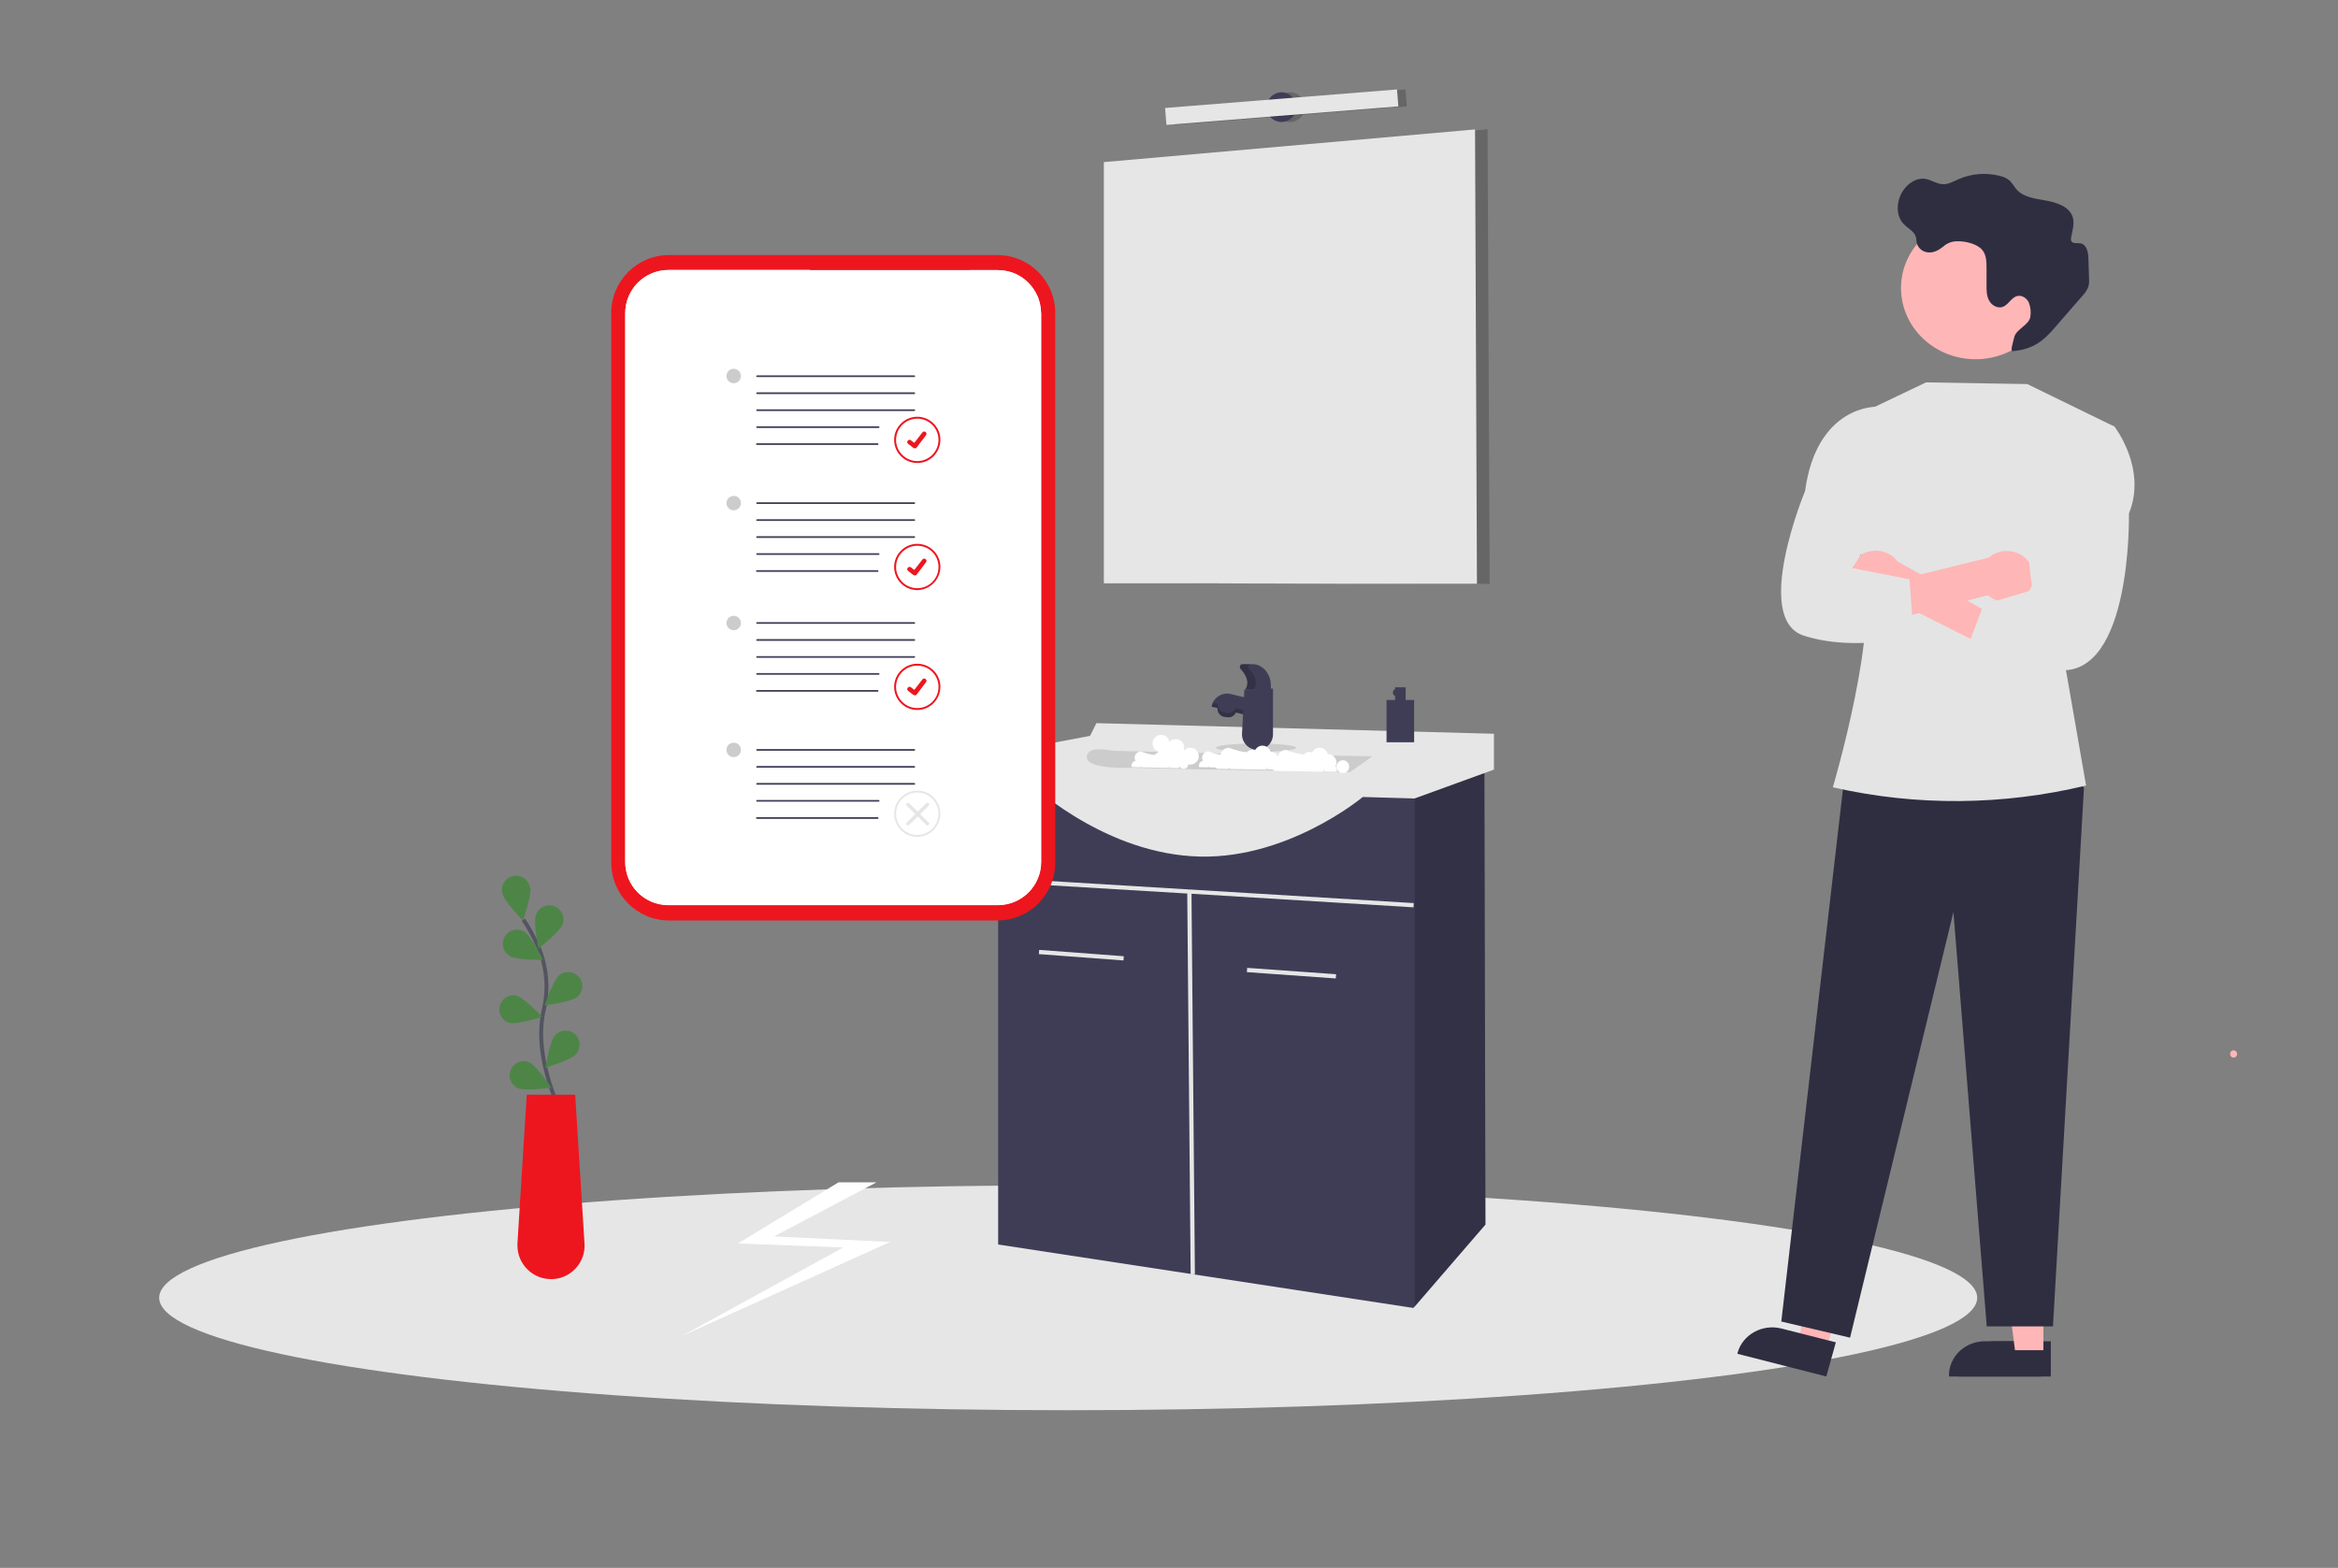 <?xml version="1.0" encoding="utf-8"?>
<!-- Generator: Adobe Illustrator 25.4.1, SVG Export Plug-In . SVG Version: 6.00 Build 0)  -->
<svg version="1.1" id="Layer_1" xmlns="http://www.w3.org/2000/svg" xmlns:xlink="http://www.w3.org/1999/xlink" x="0px" y="0px"
	 width="1101.6px" height="738.9px" viewBox="0 0 1101.6 738.9" style="enable-background:new 0 0 1101.6 738.9;"
	 xml:space="preserve">
<rect x="0" y="0" width="1101.6" height="738.9" fill="#808080" stroke="none"/>
<style type="text/css">
	.st0{fill:#ED161E;}
	.st1{fill:#E6E6E6;}
	.st2{fill:#3F3D56;}
	.st3{fill:#CCCCCC;}
	.st4{fill:#F2F2F2;}
	.st5{opacity:0.5;}
	.st6{fill:url(#SVGID_1_);}
	.st7{opacity:2.000000e-02;enable-background:new    ;}
	.st8{fill:#FCCC63;}
	.st9{fill:url(#SVGID_00000076577726974726459570000018371675045648816562_);}
	.st10{fill:#FFFFFF;}
	.st11{fill:#FFB8B8;}
	.st12{fill:#2F2E41;}
	.st13{fill:#A0616A;}
	.st14{fill:#4D8547;}
	.st15{fill:#5ABB47;}
	.st16{fill:#E4E4E4;}
	.st17{fill:#FFB6B6;}
	.st18{opacity:0.2;}
	.st19{opacity:0.1;enable-background:new    ;}
	.st20{fill:#BE6F72;}
	.st21{fill:#F1C0C0;}
	.st22{opacity:0.2;enable-background:new    ;}
	.st23{fill:#FED253;}
	.st24{fill:#FBBEBE;}
	.st25{fill:url(#SVGID_00000085230921400271583790000010962893782394156207_);}
	.st26{opacity:0.999;fill:#E6E6E6;enable-background:new    ;}
	.st27{fill:#F0F0F0;}
	.st28{opacity:5.000000e-02;enable-background:new    ;}
	.st29{fill:#FFB9B9;}
	.st30{fill:#CFCCE0;}
	.st31{fill:#FEB8B8;}
	.st32{opacity:0.5;fill:#D0CDE1;enable-background:new    ;}
	.st33{fill:#D0CDE1;}
	.st34{opacity:0.34;fill:#3F3D56;}
	.st35{opacity:0.6;fill:#3F3D56;}
	.st36{fill:url(#SVGID_00000162353536669145417440000009308377895489008554_);}
	.st37{fill:#F9A825;}
	.st38{fill:none;stroke:#535461;stroke-width:1.848;stroke-miterlimit:10;}
	.st39{fill:none;stroke:#E6E6E6;stroke-width:1.619;stroke-linecap:round;stroke-miterlimit:10;}
	.st40{opacity:0.5;fill:#E6E6E6;}
	.st41{fill:none;stroke:#3F3D56;stroke-width:0.662;stroke-miterlimit:10;}
	.st42{fill:url(#SVGID_00000141443822184827858590000005141523061560106409_);}
	.st43{fill:#CACACA;}
	.st44{opacity:0.3;enable-background:new    ;}
	.st45{fill:none;}
	.st46{fill:#575A88;}
	.st47{fill:#8985A8;}
	.st48{fill:none;stroke:#2F2E41;stroke-width:0.678;stroke-miterlimit:10;}
	.st49{fill:url(#SVGID_00000172420602366519144530000010341928360863262098_);}
	.st50{fill:url(#SVGID_00000098191719042218246190000018280928856127709589_);}
</style>
<path class="st12" d="M966.3,632.1l-26.5,0h0c-9.3,0-16.9,7.2-16.9,16.1v0.5l43.4,0L966.3,632.1z"/>
<path class="st12" d="M961.7,632.1l-26.5,0h0c-9.3,0-16.9,7.2-16.9,16.1v0.5l43.4,0L961.7,632.1z"/>
<g>
	<g>
		<g>
			<path class="st17" d="M1052.4,498.4c2.2,0,2.2-3.4,0-3.4C1050.2,495,1050.2,498.4,1052.4,498.4L1052.4,498.4z"/>
		</g>
	</g>
	<polygon class="st22" points="701.9,275.2 695.9,275.1 673,275.1 667.9,275.1 652.5,275 648.7,275 647,275 567.3,274.8 
		566.1,274.8 564.9,274.8 560,274.7 546.3,274.7 539.7,274.7 526.1,274.7 526.1,76.4 694.9,61.5 700.9,60.9 	"/>
	<path class="st1" d="M695.9,275.1L695.9,275.1l-16.7,0l-6.2,0l-5.1,0l-7.3,0l-2.9,0l-5.2,0l-2.7,0h-1.1l-1.7,0h0l-12.6,0l-2.3,0
		l-32.2-0.1l-5.8,0l-23.6-0.1l-3.2,0h-1.3c0,0,0,0,0,0h-1.2l-4.8,0l-13.7,0v0l-6.6,0l-4.5,0h-1l-14.1,0V76.4l174.9-15.4v0.5
		L695.9,275.1z"/>
	<circle class="st22" cx="607.8" cy="50.5" r="7"/>
	<circle class="st2" cx="603.8" cy="50.5" r="7"/>
	
		<rect x="553" y="46.5" transform="matrix(0.997 -7.964307e-02 7.964307e-02 0.997 -2.089 48.564)" class="st22" width="109.6" height="8"/>
	
		<rect x="549" y="46.5" transform="matrix(0.997 -7.964307e-02 7.964307e-02 0.997 -2.101 48.247)" class="st1" width="109.6" height="8"/>
	<ellipse class="st1" cx="503.3" cy="611.6" rx="428.3" ry="53"/>
	<polygon class="st2" points="699.9,577.1 666.6,615.7 665.9,616.4 470.3,586.5 470.3,363.3 699.4,363.3 	"/>
	
		<rect x="508.6" y="430" transform="matrix(7.478983e-02 -0.997 0.997 7.478983e-02 22.731 924.56)" class="st1" width="2" height="40"/>
	
		<rect x="607.3" y="438" transform="matrix(7.124706e-02 -0.998 0.998 7.124706e-02 107.092 1033.011)" class="st1" width="2" height="42"/>
	<polygon class="st1" points="666.1,425.6 469.8,413.7 469.7,415.7 559.4,421.1 561,600.6 563,600.5 561.4,421.2 666,427.6 	"/>
	<polygon class="st22" points="699.9,577.1 666.6,615.7 666.6,363.3 699.4,363.3 	"/>
	<path class="st1" d="M483.7,367.8h-17.9v-12l47.8-9l3-6l187.3,5v16.9l-37.4,13.6l-24.4-0.7c0,0-36.9,30.9-80.7,27.9
		C517.6,400.7,483.7,367.8,483.7,367.8z"/>
	<path class="st3" d="M646.6,356.4l-10.5,7.5l-29.3-0.7c0,0,0,0,0,0h0l-2.2,0h0l-1.9,0l-5.8-0.1l-0.5,0l-5.2-0.1l-0.2,0l-6.4-0.1
		l-0.4,0l-4.8-0.1l-0.8,0l-5.6-0.1l-1.8,0l-10-0.2l-2.5-0.1l-26.7-0.6c0,0-19,0.9-19.9-4.6c0-0.1,0-0.3,0-0.4c0-3.1,3.3-3.8,6.4-3.7
		c1.9,0.1,3.7,0.3,5.5,0.7l7.7,0.2l4.8,0.1l15,0.4l12.8,0.3l4.5,0.1l6.5,0.2l2.6,0.1l9.5,0.2l4.5,0.1l9.4,0.2L646.6,356.4z"/>
	<circle class="st2" cx="590.8" cy="359.4" r="2"/>
	<ellipse class="st3" cx="591.8" cy="352.4" rx="18.9" ry="2"/>
	<path class="st2" d="M580,327.1l16.5,4l0,0l-1.9,7.7l0,0l-23.7-5.8l0,0l0.1-0.6C572,328.5,576,326.1,580,327.1z"/>
	<path class="st2" d="M573.7,333.3l8.9,1.3l0,0l0,0.3c-0.3,2-2.2,3.4-4.2,3.1l-1.6-0.2c-2-0.3-3.4-2.2-3.1-4.2L573.7,333.3
		L573.7,333.3z"/>
	<path class="st22" d="M594.6,336.8l-12.4-3c-0.8,1.6-2.4,2.4-4.1,2.2l-1-0.1c-2-0.3-3.5-2.1-3.4-4.1l-2.1-0.5
		c-0.3,0.6-0.5,1.2-0.7,1.8l2.8,0.7c-0.1,2,1.4,3.8,3.4,4.1l1,0.1c1.7,0.3,3.4-0.6,4.1-2.2l12.4,3l1.9-7.7L596,331L594.6,336.8z"/>
	<path class="st2" d="M592.5,353.4L592.5,353.4c-4,0-7.3-3.3-7.3-7.3c0-0.1,0-0.3,0-0.4l1.1-20.7l13.5-0.5v21.6
		C599.8,350.1,596.5,353.4,592.5,353.4L592.5,353.4z"/>
	<path class="st2" d="M598.8,325h-12.1c2.1-3.2,0.8-6.5-2.2-9.8c-0.5-0.5-0.4-1.4,0.1-1.9c0.2-0.2,0.6-0.3,0.9-0.3h4.6
		c4.8,0,8.7,4.5,8.7,10L598.8,325z"/>
	<path class="st22" d="M588.5,315.2c-0.5-0.5-0.4-1.4,0.1-1.9c0.2-0.2,0.6-0.3,0.9-0.3h-4c-0.7,0-1.3,0.6-1.3,1.3
		c0,0.3,0.1,0.6,0.3,0.9c2.9,3.3,4.3,6.6,2.2,9.8h4C592.8,321.8,591.5,318.5,588.5,315.2z"/>
	<path class="st10" d="M554,350.4c-2.1,0-3.9,1.7-4,3.8c-0.2-0.2-0.5-0.4-0.7-0.5c1.8-1.2,2.3-3.7,1.1-5.6s-3.7-2.3-5.6-1.1
		c-1.8,1.2-2.3,3.7-1.1,5.6c0.5,0.8,1.3,1.3,2.2,1.6c-1.2,1.1-1.2,3-0.1,4.2c1.1,1.2,3,1.2,4.2,0.1c0.5-0.4,0.8-1,0.9-1.6
		c1.4,1.7,3.9,1.9,5.6,0.5c1.7-1.4,1.9-3.9,0.5-5.6C556.3,350.9,555.1,350.4,554,350.4L554,350.4z"/>
	<path class="st10" d="M560.9,352.4c-2.1,0-3.9,1.7-4,3.8c-0.2-0.2-0.5-0.4-0.7-0.5c1.8-1.2,2.3-3.7,1.1-5.6
		c-1.2-1.8-3.7-2.3-5.6-1.1c-1.8,1.2-2.3,3.7-1.1,5.6c0.5,0.8,1.3,1.3,2.2,1.6c-1.2,1.1-1.2,3-0.1,4.2c1.1,1.2,3,1.2,4.2,0.1
		c0.5-0.4,0.8-1,0.9-1.6c1.4,1.7,3.9,1.9,5.6,0.5c1.7-1.4,1.9-3.9,0.5-5.6C563.2,352.9,562.1,352.4,560.9,352.4L560.9,352.4z"/>
	<circle class="st10" cx="605.8" cy="360.4" r="3"/>
	<path class="st10" d="M602.8,358.4c0-1.2-0.5-2.3-1.5-3.1c-0.7-0.6-1.6-0.9-2.5-0.9c0,0-0.1,0-0.1,0c-0.5-2.1-2.7-3.4-4.8-2.9
		c-1.2,0.3-2.1,1.1-2.6,2.2c-1.3-0.7-2.9-0.3-3.8,0.9c-2.9-0.4-5.8-1.1-8.5-2.2c-1.5,0-2.9,0.9-3.6,2.3c-0.3,0.5-0.4,1.1-0.4,1.7
		c0,0.7,0.2,1.4,0.6,2c-1.5,0.2-2.6,1.5-2.6,2.9c0,0.3,0.1,0.7,0.2,1l5.6,0.1c0.1-0.2,0.1-0.4,0.2-0.6c0.2,0.2,0.4,0.4,0.6,0.6
		l4.8,0.1l0.3-0.2c0,0.1,0.1,0.2,0.1,0.2l6.4,0.1c0,0,0.1-0.1,0.1-0.1c0,0.1,0,0.1,0.1,0.1l5.2,0.1c0.2-0.3,0.3-0.7,0.4-1.1
		c0,0,0.1,0,0.1,0c0,0.2,0,0.4,0,0.5c0,0.2,0,0.4,0,0.5l5.8,0.1c0.1-0.2,0.1-0.5,0.1-0.7c0-0.7-0.2-1.3-0.6-1.8
		C602.6,359.9,602.8,359.1,602.8,358.4z M592.1,358.3c-0.2,0.2-0.4,0.4-0.6,0.5c0.1,0.1,0.1,0.3,0.1,0.5c0.3-0.3,0.6-0.5,0.9-0.6
		C592.4,358.5,592.2,358.4,592.1,358.3L592.1,358.3z"/>
	<circle class="st10" cx="632.7" cy="361.3" r="3"/>
	<path class="st10" d="M629.7,359.4c0-1.2-0.5-2.3-1.5-3.1c-0.7-0.6-1.6-0.9-2.5-0.9c0,0-0.1,0-0.1,0c-0.5-2.1-2.7-3.4-4.8-2.9
		c-1.2,0.3-2.1,1.1-2.6,2.2c-1.3-0.7-2.9-0.3-3.8,0.9c-2.9-0.4-5.8-1.1-8.5-2.2c-1.5,0-2.9,0.9-3.6,2.3c-0.3,0.5-0.4,1.1-0.4,1.7
		c0,0.7,0.2,1.4,0.6,2c-1.5,0.2-2.6,1.5-2.6,2.9c0,0.3,0.1,0.7,0.2,1l5.6,0.1c0.1-0.2,0.1-0.4,0.2-0.6c0.2,0.2,0.4,0.4,0.6,0.6
		l4.8,0.1l0.3-0.2c0,0.1,0.1,0.2,0.1,0.2l6.4,0.1c0,0,0.1-0.1,0.1-0.1c0,0.1,0,0.1,0.1,0.1l5.2,0.1c0.2-0.3,0.3-0.7,0.4-1.1
		c0,0,0.1,0,0.1,0c0,0.2,0,0.4,0,0.5c0,0.2,0,0.4,0,0.5l5.8,0.1c0.1-0.2,0.1-0.5,0.1-0.7c0-0.7-0.2-1.3-0.6-1.8
		C629.5,360.9,629.7,360.1,629.7,359.4z M619,359.3c-0.2,0.2-0.4,0.4-0.6,0.5c0.1,0.1,0.1,0.3,0.1,0.5c0.3-0.3,0.6-0.5,0.9-0.6
		C619.3,359.5,619.1,359.4,619,359.3z"/>
	<circle class="st10" cx="589.6" cy="360.1" r="2.2"/>
	<path class="st10" d="M587.3,358.6c0-0.9-0.4-1.8-1.1-2.3c-0.5-0.4-1.2-0.7-1.9-0.7c0,0-0.1,0-0.1,0c-0.4-1.6-2-2.6-3.6-2.2
		c-0.9,0.2-1.6,0.8-2,1.7c-1-0.5-2.2-0.2-2.8,0.7c-2.2-0.3-4.4-0.8-6.4-1.7c-1.1,0-2.2,0.7-2.7,1.7c-0.2,0.4-0.3,0.8-0.3,1.3
		c0,0.5,0.2,1.1,0.4,1.5c-1.1,0.2-1.9,1.1-1.9,2.2c0,0.2,0,0.5,0.1,0.7l4.2,0.1c0.1-0.1,0.1-0.3,0.1-0.4c0.1,0.2,0.3,0.3,0.4,0.4
		l3.6,0.1l0.2-0.2c0,0.1,0.1,0.1,0.1,0.2l4.8,0.1c0,0,0.1-0.1,0.1-0.1c0,0,0,0.1,0.1,0.1l3.9,0.1c0.2-0.3,0.3-0.5,0.3-0.8
		c0,0,0,0,0.1,0c0,0.1,0,0.3,0,0.4c0,0.1,0,0.3,0,0.4l4.4,0.1c0-0.2,0.1-0.3,0.1-0.5c0-0.5-0.2-1-0.5-1.4
		C587.2,359.7,587.3,359.2,587.3,358.6z M579.3,358.5c-0.1,0.2-0.3,0.3-0.4,0.4c0,0.1,0.1,0.2,0.1,0.3c0.2-0.2,0.4-0.4,0.7-0.5
		C579.5,358.7,579.4,358.6,579.3,358.5L579.3,358.5z"/>
	<circle class="st10" cx="557.7" cy="360.1" r="2.2"/>
	<path class="st10" d="M555.5,358.6c0-0.9-0.4-1.8-1.1-2.3c-0.5-0.4-1.2-0.7-1.9-0.7c0,0-0.1,0-0.1,0c-0.4-1.6-2-2.6-3.6-2.2
		c-0.9,0.2-1.6,0.8-2,1.7c-1-0.5-2.2-0.2-2.8,0.7c-2.2-0.3-4.4-0.8-6.4-1.7c-1.1,0-2.2,0.7-2.7,1.7c-0.2,0.4-0.3,0.8-0.3,1.3
		c0,0.5,0.2,1.1,0.4,1.5c-1.1,0.2-1.9,1.1-1.9,2.2c0,0.2,0,0.5,0.1,0.7l4.2,0.1c0.1-0.1,0.1-0.3,0.1-0.4c0.1,0.2,0.3,0.3,0.4,0.4
		l3.6,0.1l0.2-0.2c0,0.1,0.1,0.1,0.1,0.2l4.8,0.1c0,0,0.1-0.1,0.1-0.1c0,0,0,0.1,0.1,0.1l3.9,0.1c0.2-0.3,0.3-0.5,0.3-0.8
		c0,0,0,0,0.1,0c0,0.1,0,0.3,0,0.4c0,0.1,0,0.3,0,0.4l4.4,0.1c0-0.2,0.1-0.3,0.1-0.5c0-0.5-0.2-1-0.5-1.4
		C555.3,359.7,555.4,359.2,555.5,358.6z M547.4,358.5c-0.1,0.2-0.3,0.3-0.4,0.4c0,0.1,0.1,0.2,0.1,0.3c0.2-0.2,0.4-0.4,0.7-0.5
		C547.7,358.7,547.5,358.6,547.4,358.5z"/>
	<path class="st2" d="M662.3,329.9v-6h-5v1c-0.6,0-1,0.7-1,1.5s0.4,1.5,1,1.5v2h-4v19.9h13v-19.9H662.3z"/>
	<polygon class="st17" points="962.8,586.7 943,586.7 949.4,636.3 962.8,636.3 	"/>
	<polygon class="st17" points="874,588 854.8,583.1 847.6,632.5 860.6,635.8 	"/>
	<polygon class="st12" points="868.8,368 839.3,622.8 871.7,630.4 920.4,429.8 936.1,625.1 967.3,625.1 981.9,371.3 970.6,358.8 	
		"/>
	<path class="st16" d="M876.9,268.6c9.9,23.9-13.3,102.4-13.3,102.4l0.3,0.1c39.1,8.9,80,8.5,119-0.9h0l-10.1-58l23.4-111.2l-41-20
		l-47.7-0.8l-31,14.8L876.9,268.6z"/>
	<path class="st17" d="M966,135.9c-0.1,18.4-15.7,33.3-35,33.4c-19.4,0.1-35.2-14.9-35.3-33.4c-0.1-18.5,15.6-33.6,35-33.6
		c19.4-0.1,35.2,14.9,35.3,33.4C966,135.7,966,135.8,966,135.9z"/>
	<path class="st12" d="M908.1,118.9c-2.3-0.3-4.2-1.9-4.9-4.1c-0.3-1.1-0.2-2.2-0.5-3.2c-0.8-2.6-3.7-3.9-5.6-5.9
		c-3.9-3.9-3.6-10.4-0.9-15.1c2.2-3.8,6.5-7,11-6.3c2.8,0.5,5.2,2.3,8,2.5c2.7,0.2,5.2-1.3,7.7-2.4c6-2.6,12.6-3.1,19-1.6
		c1.9,0.4,3.8,1.2,5.2,2.5c1,1.2,1.9,2.4,2.8,3.7c3.2,3.9,8.9,4.6,14,5.5c5.1,0.9,10.9,2.8,12.6,7.5c1.1,3.1,0,6.5-0.6,9.7
		c-0.2,0.7-0.2,1.4,0.1,2c0.8,1.3,2.8,0.7,4.3,1c2.9,0.6,3.6,4.1,3.7,7c0.1,3.2,0.2,6.5,0.3,9.7c0.1,1.2,0,2.4-0.3,3.6
		c-0.6,1.7-1.6,3.2-2.9,4.5l-11.3,13c-5,5.8-9.8,11.9-20.8,12.9c-2.4,1-0.5-3.8,0-6.3c0.9-4.2,7.4-5.9,7.7-10.2
		c0.3-2.2,0-4.3-0.8-6.4c-1-2-3.2-3.5-5.4-3c-2.9,0.7-4.2,4.3-7.1,5.2c-2.4,0.7-5.1-0.9-6.2-3.1c-1.2-2.2-1.2-4.7-1.2-7.1l0-8.2
		c0-3-0.1-6.2-2-8.5c-2.4-2.9-8-4.2-11.8-4.1c-2.5,0-4.9,0.9-6.7,2.6C913.2,118.1,910.8,119.3,908.1,118.9z"/>
	<path class="st17" d="M876.5,261.7c5.7-3.8,13.6-2.5,17.6,2.9l61.2,34.4l-2,14.6l-63-31.7c-0.6,0.4-1.3,0.7-2,0.9
		c-6.5,2.4-13.8-0.7-16.3-6.8C869.9,270.8,871.7,264.9,876.5,261.7z"/>
	<path class="st17" d="M956,278.5c3.3-4.6,2.8-10.8-1.1-14.9c-4.7-4.9-12.7-5.3-17.9-0.8l-68.4,16.9l-0.6,18.6l68.7-17.8
		c0.5,0.5,1.1,0.9,1.7,1.3C944.3,285.5,952.1,284,956,278.5L956,278.5z"/>
	<path class="st16" d="M964.3,235.2c-13.6,12.6-6.4,42.8-6.4,42.8l-23.3,6.9l-10.4,27.7c0,0,11,0,45.7,3.2
		c34.8,3.2,33.2-73.8,33.2-73.8c8.7-21.4-7-41.2-7-41.2l-13.4,0.8L964.3,235.2z"/>
	<path class="st16" d="M879,235.5c7.6,15-6.4,32.2-6.4,32.2l27.1,5.3l2,26.6c0,0-27.1,7.8-51.7,0s0.5-68.2,0.5-68.2
		c5.5-40.4,33.5-39.7,33.5-39.7l1.9,9.3L879,235.5z"/>
	<g>
		<g>
			<path id="af36087b-ebb7-4586-9a2a-879d85f262d7_00000160162050833234507480000007688071592872614039_" class="st0" d="
				M497.2,147.5c0-15.1-12.2-27.3-27.3-27.3H315.3c-15.1,0-27.3,12.2-27.3,27.3v259c0,15.1,12.2,27.3,27.3,27.3h154.6
				c15.1,0,27.3-12.2,27.3-27.3L497.2,147.5z"/>
			<path id="bd8e308f-d5b9-490f-b905-e174e794b745_00000121988712234634177270000012343635539095959217_" class="st10" d="
				M470.1,127.3h-13.1c2,5-0.4,10.6-5.3,12.6c-1.2,0.5-2.4,0.7-3.7,0.7h-57.3c-5.4,0-9.7-4.3-9.7-9.7c0-1.3,0.2-2.5,0.7-3.7H315
				c-11.3,0-20.4,9.1-20.4,20.4v258.6c0,11.3,9.1,20.4,20.4,20.4h155.1c11.3,0,20.4-9.1,20.4-20.4l0,0V147.7
				C490.5,136.4,481.4,127.3,470.1,127.3L470.1,127.3z"/>
			<path class="st10" d="M490.4,145.7C490.4,145.6,490.4,145.6,490.4,145.7c0-0.3-0.1-0.4-0.1-0.6c0-0.2,0-0.3-0.1-0.5
				c0-0.3-0.1-0.5-0.1-0.8c0-0.1,0-0.1,0-0.2c-0.1-0.6-0.3-1.2-0.5-1.8c0-0.1,0-0.1,0-0.2c-1.9-6-6.4-10.8-12.2-13
				c-0.4-0.2-0.8-0.3-1.2-0.4c-0.4-0.1-0.8-0.2-1.3-0.3c-1.5-0.4-3.1-0.6-4.8-0.6h0h-13.1h-75.3H315c-11.3,0-20.4,9.1-20.4,20.4
				v258.6v0c0,0.1,0,0.2,0,0.3c0,0.6,0,1.2,0.1,1.7c0,0.2,0,0.4,0.1,0.5c0,0.2,0,0.3,0.1,0.5c0,0.3,0.1,0.5,0.1,0.8
				c0,0.1,0,0.1,0,0.2c0.1,0.6,0.3,1.2,0.5,1.8c0,0.1,0,0.1,0,0.2c0,0.1,0.1,0.2,0.1,0.3c0.2,0.5,0.4,1.1,0.6,1.6
				c0.5,1.1,1,2.1,1.6,3c0.3,0.4,0.5,0.8,0.8,1.2c0.3,0.4,0.7,0.8,1,1.2c0.3,0.3,0.6,0.7,0.9,1c0.1,0.1,0.1,0.1,0.2,0.2
				c0.3,0.3,0.5,0.5,0.8,0.7c0.6,0.5,1.2,1,1.8,1.4c0.4,0.2,0.7,0.5,1.1,0.7c0.5,0.3,1.1,0.6,1.6,0.9c0,0,0.1,0,0.1,0
				c0.4,0.2,0.9,0.4,1.3,0.6c0.5,0.2,1,0.4,1.5,0.5c0.4,0.1,0.8,0.2,1.3,0.3c1.5,0.4,3.1,0.6,4.8,0.6h0h13.1h129.9h12.2
				c11.3,0,20.4-9.1,20.4-20.4V147.7v0C490.5,147,490.5,146.3,490.4,145.7z"/>
		</g>
		<g>
			<circle class="st3" cx="345.7" cy="293.6" r="3.4"/>
			<path class="st0" d="M432.2,334.6c-6,0-10.9-4.9-10.9-10.9c0-6,4.9-10.9,10.9-10.9c6,0,10.9,4.9,10.9,10.9
				C443,329.7,438.2,334.6,432.2,334.6z M432.2,313.7c-5.5,0-10,4.5-10,10c0,5.5,4.5,10,10,10c5.5,0,10-4.5,10-10
				C442.2,318.2,437.7,313.7,432.2,313.7z"/>
			<path id="b9831659-891b-45a6-8adc-1a9375a374c9_00000060023483458726964410000017273335886848840832_" class="st0" d="
				M431.1,327.7c-0.2,0-0.5-0.1-0.7-0.2l0,0l-2.5-1.9c-0.5-0.4-0.6-1.1-0.2-1.5c0.4-0.5,1.1-0.6,1.5-0.2l1.6,1.2l3.8-4.9
				c0.4-0.5,1.1-0.6,1.5-0.2c0,0,0,0,0,0l0,0l0,0l0,0c0.5,0.4,0.6,1.1,0.2,1.5l-4.4,5.8C431.8,327.5,431.5,327.7,431.1,327.7
				L431.1,327.7z"/>
			<path class="st2" d="M430.8,294h-74.1c-0.2,0-0.4-0.2-0.4-0.4s0.2-0.4,0.4-0.4h74.1c0.2,0,0.4,0.2,0.4,0.4S431,294,430.8,294z"/>
			<path class="st2" d="M430.8,302h-74.1c-0.2,0-0.4-0.2-0.4-0.4c0-0.2,0.2-0.4,0.4-0.4h74.1c0.2,0,0.4,0.2,0.4,0.4
				C431.2,301.8,431,302,430.8,302z"/>
			<path class="st2" d="M430.8,310h-74.1c-0.2,0-0.4-0.2-0.4-0.4s0.2-0.4,0.4-0.4h74.1c0.2,0,0.4,0.2,0.4,0.4S431,310,430.8,310z"/>
			<path class="st2" d="M414,318h-57.3c-0.2,0-0.4-0.2-0.4-0.4c0-0.2,0.2-0.4,0.4-0.4H414c0.2,0,0.4,0.2,0.4,0.4
				C414.4,317.8,414.2,318,414,318z"/>
			<path class="st2" d="M413.5,326h-56.9c-0.2,0-0.4-0.2-0.4-0.4s0.2-0.4,0.4-0.4h56.9c0.2,0,0.4,0.2,0.4,0.4S413.8,326,413.5,326z"
				/>
			<circle class="st3" cx="345.7" cy="353.4" r="3.4"/>
			<path class="st1" d="M432.2,394.4c-6,0-10.9-4.9-10.9-10.9c0-6,4.9-10.9,10.9-10.9c6,0,10.9,4.9,10.9,10.9
				C443,389.5,438.2,394.4,432.2,394.4z M432.2,373.5c-5.5,0-10,4.5-10,10c0,5.5,4.5,10,10,10c5.5,0,10-4.5,10-10
				C442.2,378,437.7,373.5,432.2,373.5z"/>
			<path class="st2" d="M430.8,353.8h-74.1c-0.2,0-0.4-0.2-0.4-0.4c0-0.2,0.2-0.4,0.4-0.4h74.1c0.2,0,0.4,0.2,0.4,0.4
				C431.2,353.6,431,353.8,430.8,353.8z"/>
			<path class="st2" d="M430.8,361.8h-74.1c-0.2,0-0.4-0.2-0.4-0.4s0.2-0.4,0.4-0.4h74.1c0.2,0,0.4,0.2,0.4,0.4
				S431,361.8,430.8,361.8z"/>
			<path class="st2" d="M430.8,369.8h-74.1c-0.2,0-0.4-0.2-0.4-0.4c0-0.2,0.2-0.4,0.4-0.4h74.1c0.2,0,0.4,0.2,0.4,0.4
				C431.2,369.7,431,369.8,430.8,369.8z"/>
			<path class="st2" d="M414,377.8h-57.3c-0.2,0-0.4-0.2-0.4-0.4s0.2-0.4,0.4-0.4H414c0.2,0,0.4,0.2,0.4,0.4S414.2,377.8,414,377.8z
				"/>
			<path class="st2" d="M413.5,385.9h-56.9c-0.2,0-0.4-0.2-0.4-0.4c0-0.2,0.2-0.4,0.4-0.4h56.9c0.2,0,0.4,0.2,0.4,0.4
				C414,385.7,413.8,385.9,413.5,385.9z"/>
		</g>
		<g>
			<circle class="st3" cx="345.7" cy="177.2" r="3.4"/>
			<path class="st0" d="M432.2,218.2c-6,0-10.9-4.9-10.9-10.9c0-6,4.9-10.9,10.9-10.9c6,0,10.9,4.9,10.9,10.9
				C443,213.4,438.2,218.2,432.2,218.2z M432.2,197.3c-5.5,0-10,4.5-10,10c0,5.5,4.5,10,10,10c5.5,0,10-4.5,10-10
				C442.2,201.8,437.7,197.3,432.2,197.3z"/>
			<path id="b9831659-891b-45a6-8adc-1a9375a374c9_00000050630143747353059090000000203453168028376985_" class="st0" d="
				M431.1,211.3c-0.2,0-0.5-0.1-0.7-0.2l0,0l-2.5-1.9c-0.5-0.4-0.6-1.1-0.2-1.5c0.4-0.5,1.1-0.6,1.5-0.2l1.6,1.2l3.8-4.9
				c0.4-0.5,1.1-0.6,1.5-0.2c0,0,0,0,0,0l0,0l0,0l0,0c0.5,0.4,0.6,1.1,0.2,1.5l-4.4,5.8C431.8,211.2,431.5,211.3,431.1,211.3
				L431.1,211.3z"/>
			<path class="st2" d="M430.8,177.7h-74.1c-0.2,0-0.4-0.2-0.4-0.4c0-0.2,0.2-0.4,0.4-0.4h74.1c0.2,0,0.4,0.2,0.4,0.4
				C431.2,177.5,431,177.7,430.8,177.7z"/>
			<path class="st2" d="M430.8,185.7h-74.1c-0.2,0-0.4-0.2-0.4-0.4c0-0.2,0.2-0.4,0.4-0.4h74.1c0.2,0,0.4,0.2,0.4,0.4
				C431.2,185.5,431,185.7,430.8,185.7z"/>
			<path class="st2" d="M430.8,193.7h-74.1c-0.2,0-0.4-0.2-0.4-0.4c0-0.2,0.2-0.4,0.4-0.4h74.1c0.2,0,0.4,0.2,0.4,0.4
				C431.2,193.5,431,193.7,430.8,193.7z"/>
			<path class="st2" d="M414,201.7h-57.3c-0.2,0-0.4-0.2-0.4-0.4c0-0.2,0.2-0.4,0.4-0.4H414c0.2,0,0.4,0.2,0.4,0.4
				C414.4,201.5,414.2,201.7,414,201.7z"/>
			<path class="st2" d="M413.5,209.7h-56.9c-0.2,0-0.4-0.2-0.4-0.4c0-0.2,0.2-0.4,0.4-0.4h56.9c0.2,0,0.4,0.2,0.4,0.4
				C414,209.5,413.8,209.7,413.5,209.7z"/>
			<circle class="st3" cx="345.7" cy="237.1" r="3.4"/>
			<path class="st0" d="M432.2,278.1c-6,0-10.9-4.9-10.9-10.9s4.9-10.9,10.9-10.9c6,0,10.9,4.9,10.9,10.9
				C443,273.2,438.2,278,432.2,278.1z M432.2,257.2c-5.5,0-10,4.5-10,10s4.5,10,10,10c5.5,0,10-4.5,10-10
				C442.2,261.6,437.7,257.2,432.2,257.2z"/>
			<path id="a21ca558-fa96-4264-98a7-0764bc68c1d4_00000121261856243689857550000007868128953164258984_" class="st0" d="
				M431.1,271.2c-0.2,0-0.5-0.1-0.7-0.2l0,0l-2.5-1.9c-0.5-0.4-0.6-1.1-0.2-1.5c0.4-0.5,1.1-0.6,1.5-0.2l1.6,1.2l3.8-4.9
				c0.4-0.5,1.1-0.6,1.5-0.2l0,0l0,0l0,0l0,0c0.5,0.4,0.6,1.1,0.2,1.5l-4.4,5.8C431.8,271,431.5,271.2,431.1,271.2L431.1,271.2z"/>
			<path class="st2" d="M430.8,237.5h-74.1c-0.2,0-0.4-0.2-0.4-0.4c0-0.2,0.2-0.4,0.4-0.4h74.1c0.2,0,0.4,0.2,0.4,0.4
				C431.2,237.3,431,237.5,430.8,237.5z"/>
			<path class="st2" d="M430.8,245.5h-74.1c-0.2,0-0.4-0.2-0.4-0.4c0-0.2,0.2-0.4,0.4-0.4h74.1c0.2,0,0.4,0.2,0.4,0.4
				C431.2,245.3,431,245.5,430.8,245.5z"/>
			<path class="st2" d="M430.8,253.5h-74.1c-0.2,0-0.4-0.2-0.4-0.4c0-0.2,0.2-0.4,0.4-0.4h74.1c0.2,0,0.4,0.2,0.4,0.4
				C431.2,253.3,431,253.5,430.8,253.5z"/>
			<path class="st2" d="M414,261.5h-57.3c-0.2,0-0.4-0.2-0.4-0.4c0-0.2,0.2-0.4,0.4-0.4H414c0.2,0,0.4,0.2,0.4,0.4
				C414.4,261.3,414.2,261.5,414,261.5z"/>
			<path class="st2" d="M413.5,269.5h-56.9c-0.2,0-0.4-0.2-0.4-0.4s0.2-0.4,0.4-0.4h56.9c0.2,0,0.4,0.2,0.4,0.4
				S413.8,269.5,413.5,269.5z"/>
		</g>
	</g>
	<path class="st38" d="M265.7,527c0,0-15-27.3-9.5-51.1c2.4-10,1.4-20.4-2.6-29.8c-2-4.4-4.3-8.7-7-12.7"/>
	<path class="st14" d="M249.8,418.4c0.8,3.6-3.4,15.4-3.4,15.4s-8.8-9-9.6-12.5c-1.1-3.5,0.9-7.2,4.4-8.3c3.5-1.1,7.2,0.9,8.3,4.4
		C249.6,417.7,249.7,418.1,249.8,418.4L249.8,418.4z"/>
	<path class="st14" d="M264.9,435.9c-1.3,3.4-11.2,11.1-11.2,11.1s-2.5-12.3-1.2-15.7c1.1-3.5,4.9-5.4,8.4-4.3
		c3.5,1.1,5.4,4.9,4.3,8.4C265,435.5,265,435.7,264.9,435.9L264.9,435.9z"/>
	<path class="st14" d="M271.9,469.9c-2.8,2.3-15.3,3.9-15.3,3.9s4.1-11.9,6.9-14.2c2.8-2.3,7-1.9,9.4,0.9
		C275.2,463.3,274.8,467.5,271.9,469.9C271.9,469.9,271.9,469.9,271.9,469.9z"/>
	<path class="st14" d="M271.4,496.8c-2.4,2.8-14.4,6.4-14.4,6.4s2-12.4,4.4-15.1c2.3-2.8,6.5-3.2,9.3-0.9s3.2,6.5,0.9,9.3
		C271.5,496.6,271.5,496.7,271.4,496.8L271.4,496.8z"/>
	<path class="st14" d="M240.2,450.6c3.1,1.9,15.7,1.8,15.7,1.8s-5.5-11.2-8.7-13.2c-3.1-2-7.2-1.2-9.2,1.9c-2,3.1-1.2,7.2,1.9,9.2
		C240,450.5,240.1,450.5,240.2,450.6L240.2,450.6z"/>
	<path class="st14" d="M240,482.1c3.6,0.9,15.5-2.9,15.5-2.9s-8.7-9.1-12.2-10c-3.6-0.8-7.1,1.5-7.9,5.1
		C234.7,477.8,236.7,481.1,240,482.1z"/>
	<path class="st14" d="M244,512.8c3.3,1.5,15.8-0.2,15.8-0.2s-7-10.4-10.3-11.9c-3.3-1.5-7.3,0-8.8,3.4
		C239.2,507.4,240.7,511.3,244,512.8L244,512.8z"/>
	<path class="st0" d="M259.6,602.8L259.6,602.8c-8.7,0-15.8-7.1-15.8-15.8c0-0.3,0-0.7,0-1l4.4-70.1H271l4.4,70.1
		c0.6,8.7-6.1,16.3-14.8,16.8C260.2,602.8,259.9,602.8,259.6,602.8z"/>
	<polygon class="st10" points="395.1,557.2 347.7,586 397.3,587.9 321.3,629.6 419.4,585.3 364.7,582.7 413,557.2 	"/>
	<line class="st39" x1="427.8" y1="379.1" x2="437" y2="388.2"/>
	<line class="st39" x1="437" y1="379.1" x2="427.8" y2="388.2"/>
</g>
<path class="st12" d="M865,632.6l-25.6-6.5l0,0c-9-2.3-18.3,2.8-20.7,11.4l-0.1,0.5l41.9,10.7L865,632.6z"/>
</svg>
